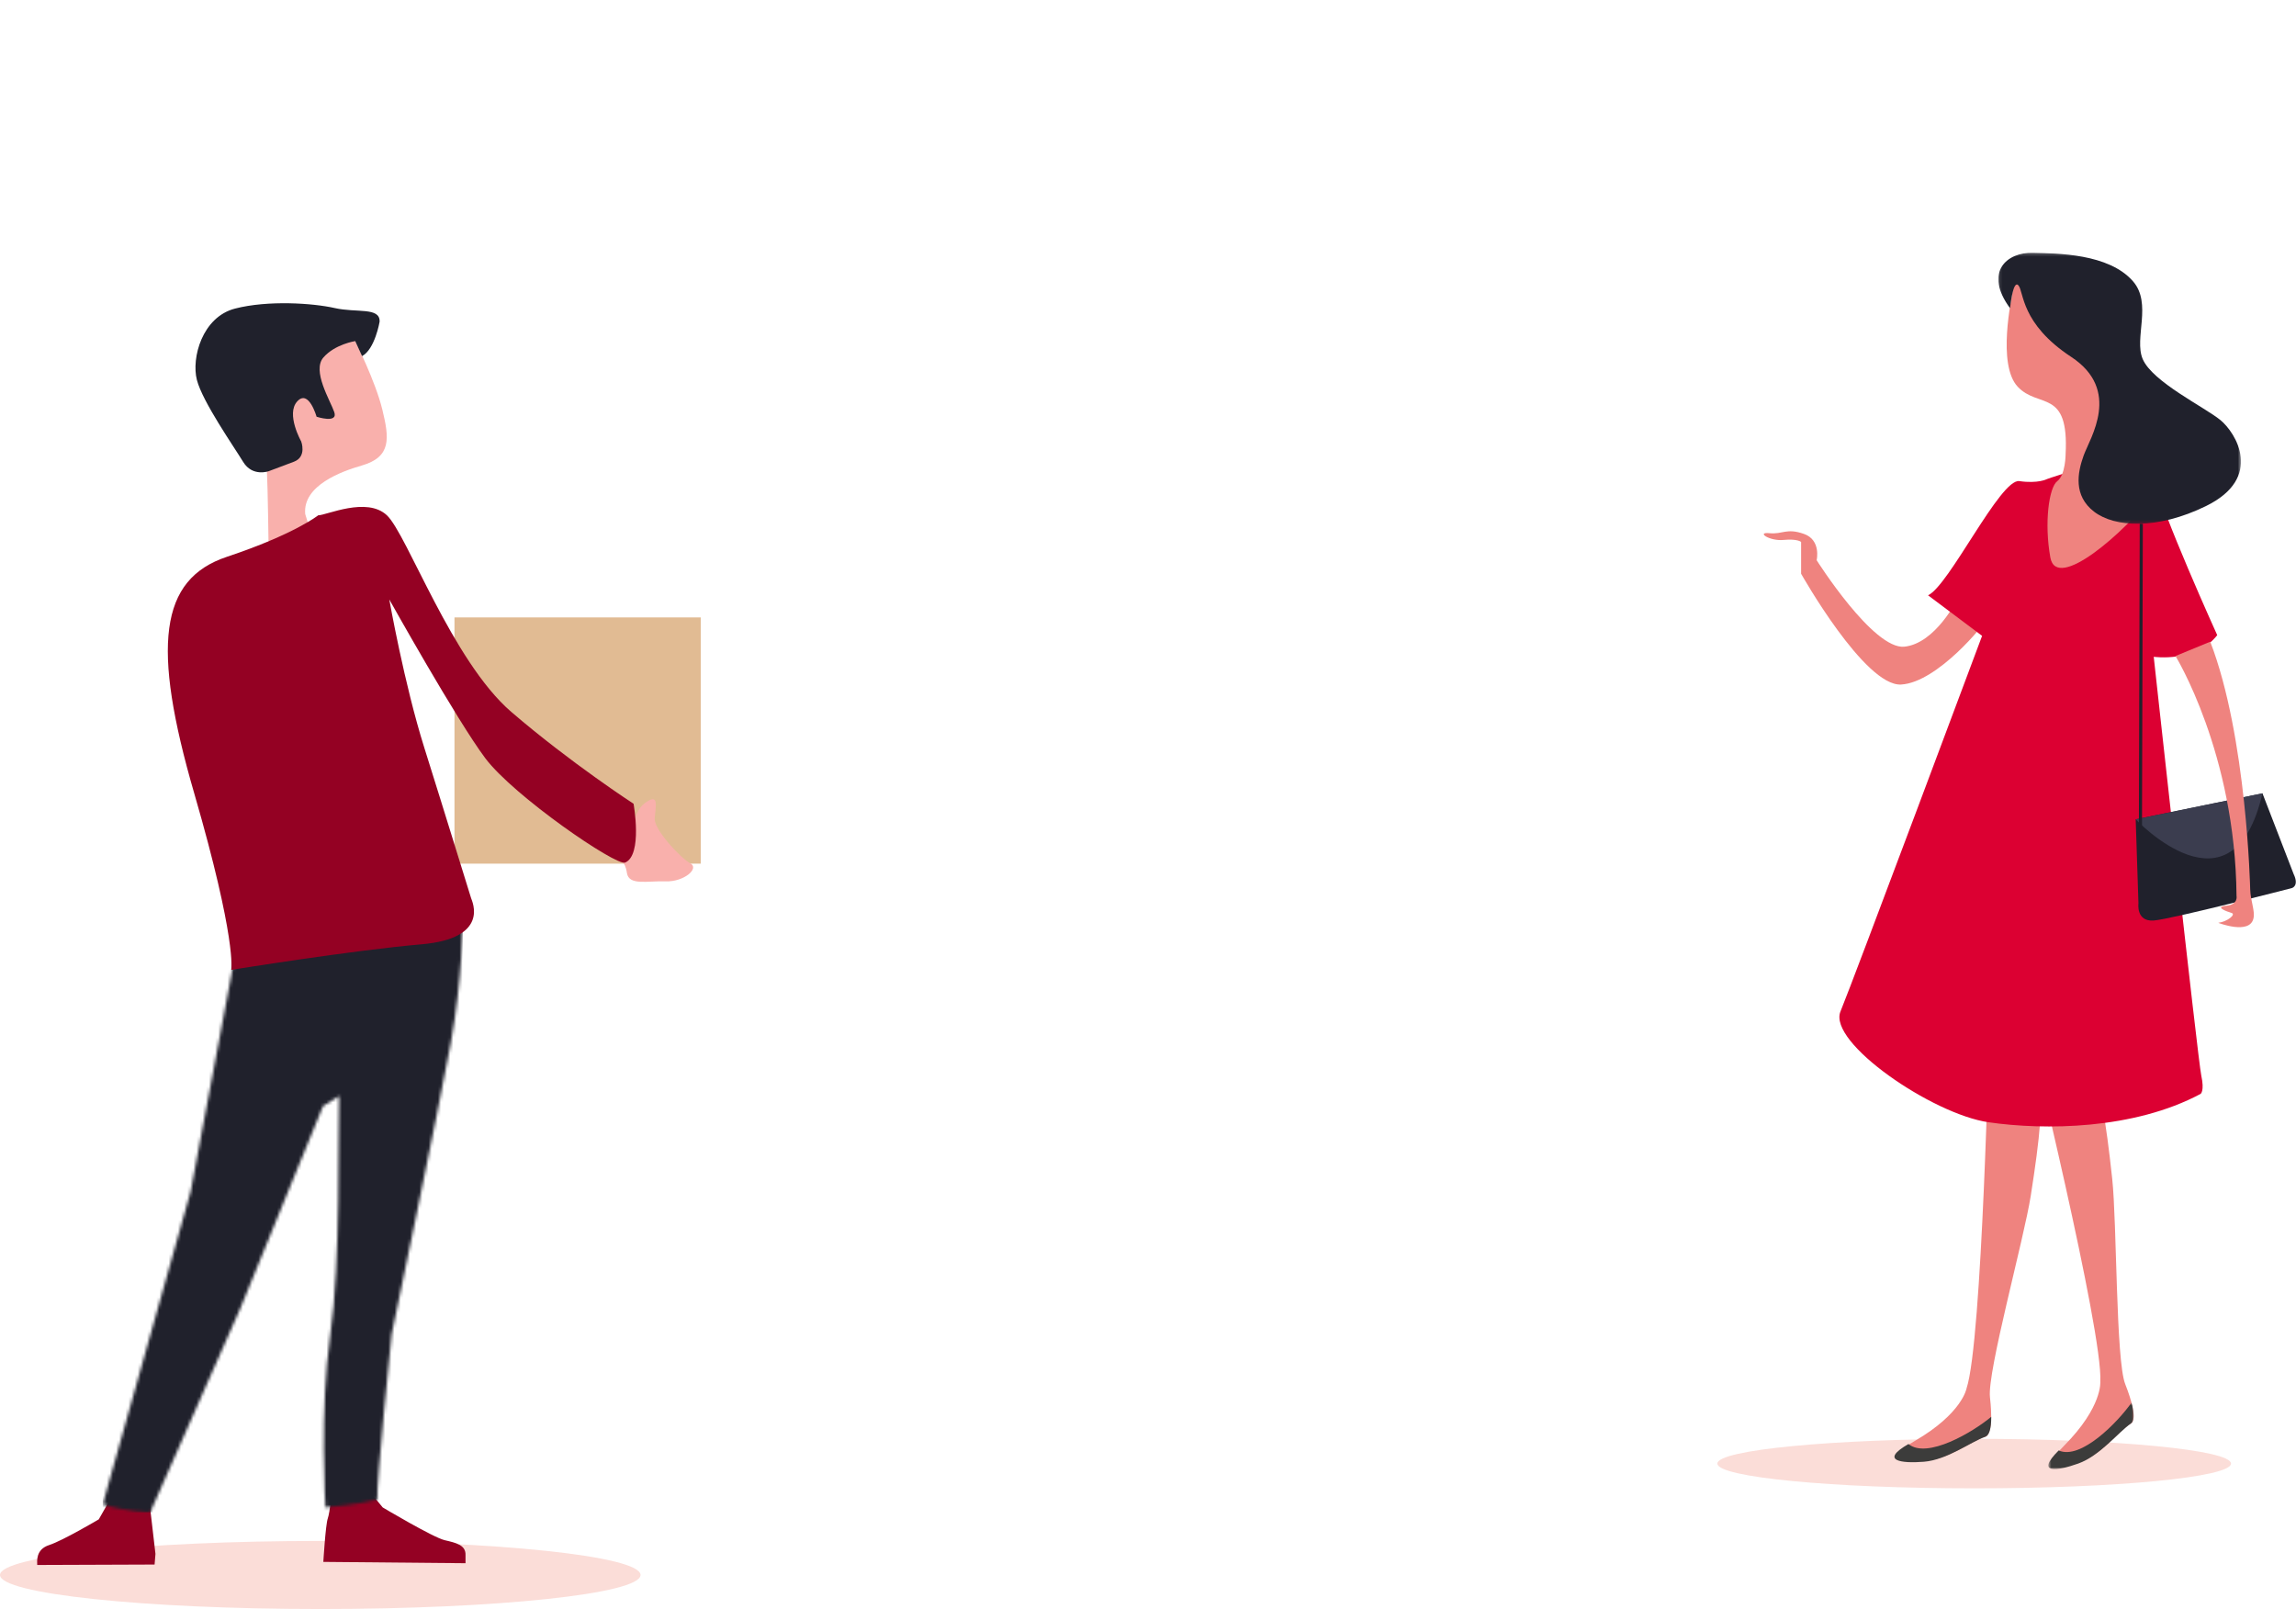 <svg width="742" height="520" xmlns="http://www.w3.org/2000/svg" xmlns:xlink="http://www.w3.org/1999/xlink">
    <defs>
        <path id="a" d="M3.523.635h27.58v21.476H3.523z"/>
        <path id="c" d="M2.099 1.22h78.406v87.584H2.1z"/>
        <path d="M28.626 100.302.21 201.392c7.125 2.369 15.312 2.634 15.312 2.634l29.249-66.213 26.597-65.054 5.221-3.324c-.385 11.49.575 53.672-2.872 77.415-3.448 23.745-1.557 55.535-1.557 55.535s11.146-.951 16.798-2.567c-.436-4.211 4.617-53.388 4.617-53.388s15.272-73.024 19.101-94.086c3.801-20.903 3.879-38.917 3.879-39.197v-.004L47.376.478l-18.75 99.824z" id="e"/>
        <path id="g" d="M0 .483h59.607v53.67H0z"/>
    </defs>
    <g fill="none" fill-rule="evenodd">
        <g transform="translate(555)">
            <ellipse fill="#FBDDD8" cx="83" cy="473" rx="83" ry="8"/>
            <path d="M87.887 331.583s-2.292 102.01-7.359 117.12c0 0-1.345 8.022-16.65 16.936-10.911 6.354-3.486 6.91 3.97 6.32 7.45-.593 14.324-6.375 18.694-7.617 0 0 3.007.078 1.555-12.795-.92-8.184 10.986-51.069 13.186-65.102 3.022-19.255 3.999-29.496 2.963-40.91-1.032-11.416 4.05-17.5 4.212-18.274l-20.57 4.322z" fill="#EF837F"/>
            <path d="M61.758 466.678c-9.493 5.468-2.196 6.298 5.001 5.726 7.455-.586 15.18-6.441 19.782-8.063 1.227-.435 1.983-2.395 1.968-6.46-5.922 4.942-20.7 13.738-26.75 8.797" fill="#3C3C3B"/>
            <path d="M100.404 331.513s24.315 99.099 23.35 115.004c0 0 .788 8.096-11.675 20.681-8.889 8.974-1.566 7.58 5.476 5.075 7.046-2.51 12.172-9.884 16.071-12.224 0 0 2.926-.704-1.824-12.754-3.018-7.662-2.675-52.175-4.194-66.29-2.086-19.376-3.81-29.525-7.776-40.279-3.968-10.75-.644-17.946-.689-18.739l-18.739 9.526z" fill="#EF837F"/>
            <g transform="translate(103.444 452.67)">
                <mask id="b" fill="#fff">
                    <use xlink:href="#a"/>
                </mask>
                <path d="M6.86 16.083c-7.746 7.754-.48 6.66 6.32 4.235 7.046-2.51 12.983-10.172 17-12.935 1.069-.734 1.297-2.83.22-6.748-4.432 6.313-16.413 18.647-23.54 15.448" fill="#3C3C3B" mask="url(#b)"/>
            </g>
            <path d="M77.507 193.71s-6.987 14.19-17.03 15.282c-10.045 1.094-28.387-27.945-28.387-27.945s1.53-6.552-4.153-8.516c-5.675-1.965-6.77.217-11.133-.218-4.367-.438 0 2.62 4.585 2.182 4.584-.435 5.675.656 5.675.656v10.267s20.53 36.46 32.319 35.809c11.792-.66 27.292-19.875 27.292-20.748 0-.873-9.168-6.77-9.168-6.77" fill="#EF837F"/>
            <path d="M106.517 154.831s-2.838 1.526-8.952.653c-6.113-.87-22.711 33.852-29.481 36.903l17.471 13.105S43.94 316.832 39.79 326.878c-4.15 10.038 29.699 33.189 47.82 35.809 18.123 2.62 46.945 2.403 68.566-9.169 0 0 1.312-.873.217-5.896-1.09-5.027-15.37-135.36-15.37-135.36s13.535 1.963 20.522-6.992c0 0-18.124-39.958-20.523-51.095-2.403-11.133-34.504.656-34.504.656" fill="#DC0032"/>
            <path d="M95.499 93.803c-.376 2.45-5.163 24.001 1.57 31.18 6.725 7.179 16.598.45 15.477 21.761 0 0 0 6.733-2.693 8.749-2.687 2.02-4.26 13.462-2.241 24.676 2.02 11.218 24.005-8.074 33.65-20.637 9.644-12.563-26.246-62.136-26.246-62.136s-11.671-8.524-12.563-8.752c-.896-.225-6.059-.671-6.954 5.159" fill="#EF837F"/>
            <g transform="translate(88.704 80.465)">
                <mask id="d" fill="#fff">
                    <use xlink:href="#c"/>
                </mask>
                <path d="M13.3 1.224C4.957.984-2.756 7.393 5.897 19.167c0 0 .895-9.42 2.69-7.404 1.798 2.024.674 12.346 17.051 23.107 16.377 10.768 6.055 26.25 4.04 31.858-2.024 5.605-3.365 13.009 3.364 18.168 6.729 5.16 20.493 5.834 36.115-1.791 18.842-9.198 9.647-23.784 4.71-27.816-5.105-4.182-21.983-12.341-25.123-19.741-2.852-6.718 3.14-17.947-3.143-25.13-7.864-8.984-24.455-8.973-32.3-9.194" fill="#20212C" mask="url(#d)"/>
            </g>
            <path d="m135.196 264.78.891 27.183s-.821 5.933 4.913 5.527c5.734-.412 44.638-10.48 44.638-10.48s2.458-.612.612-4.504l-10.09-26.12-40.964 8.395z" fill="#20212C"/>
            <path d="m176.159 256.386-40.964 8.395s31.335 33.388 40.964-8.395" fill="#3B3D4F"/>
            <path d="M148.056 212.013s19.329 31.372 19.723 77.507c0 0 .634 2.841-3.313 3.195-4.028.36.203 1.883 1.718 2.332 1.514.446-1.29 2.78-4.301 3.192 0 0 10.2 3.987 11.38-1.47.53-2.462-.94-5.532-1.065-9.339 0 0-1.061-49.348-12.91-80.046l-11.232 4.629z" fill="#EF837F"/>
            <path stroke="#20212C" d="m136.997 169.272-.269 98.523"/>
        </g>
        <g transform="translate(0 21)">
            <ellipse fill="#FBDDD8" cx="103.5" cy="488" rx="103.5" ry="11"/>
            <path fill="#E1BB93" d="M146.878 258.115h79.579v-79.58h-79.579z"/>
            <path d="m119.668 461.295 4.01 4.87s16.318 9.731 20.036 10.59c3.719.86 6.87 1.573 6.727 4.868v2.574l-45.95-.427s.72-12.027 1.434-14.032c.717-2 1.43-9.588 1.43-9.588l12.313 1.145zM48.527 466.447s-8.16-4.008-11.31-3.144c0 0-2.433-.43-2.29 1.43l-3.006 5.29s-11.596 6.872-16.03 8.303c-4.439 1.435-3.867 5.299-3.867 6.443l37.933-.141.283-3.436-1.713-14.745z" fill="#940123"/>
            <path d="M114.79 89.236s6.536 12.947 8.77 22.14c2.231 9.193 3.042 15.278-6.68 18.079-6.433 1.848-19.097 6.426-18.245 15.666l1.605 5.233-13.445 5.104s-.249-19.21-.533-24.037c-.285-4.832-.02-43.835-.02-43.835s25.19-.61 28.547 1.65" fill="#F9B0AC"/>
            <path d="M122.68 82.954s-1.508 8.93-5.669 11.129l-2.223-4.845s-6.516.979-10.27 5.284c-3.755 4.305 2.174 13.817 3.501 17.645 1.331 3.823-5.712 1.508-5.712 1.508s-2.529-9.038-6.25-4.958c-3.728 4.083 1.273 12.932 1.273 12.932s1.906 4.953-2.32 6.56c-4.289 1.626-8.14 3.06-8.14 3.06s-5.288 1.948-8.296-3.007c-3.014-4.957-13.125-19.407-14.95-26.49-1.819-7.085 1.726-20.325 12.348-23.052 10.633-2.731 25.116-1.764 32.213-.16 7.097 1.606 14.661-.379 14.495 4.394" fill="#20212C"/>
            <path d="M204.92 243.573c.63 0 .605-3.337 4.363-5.631 3.761-2.304 2.51 2.084 2.298 5.634-.205 3.556 8.352 12.742 11.484 14.414 3.134 1.67-2.084 6.058-7.934 5.844-5.848-.21-11.9 1.46-12.529-2.71-.627-4.182-2.506-4.387-3.135-4.598-.623-.208 5.453-12.953 5.453-12.953" fill="#F9B0AC"/>
            <g transform="translate(33 263.769)">
                <mask id="f" fill="#fff">
                    <use xlink:href="#e"/>
                </mask>
                <path fill="#20212C" mask="url(#f)" d="M.211 204.026h116.344V.478H.211z"/>
            </g>
            <path d="M102.826 145.54c2.683 0 15.703-6.127 22.216 0 6.51 6.127 21.05 47.072 40.2 63.54 19.151 16.47 39.502 29.673 39.502 29.673s3.011 16.54-2.719 19.01c-2.872 1.237-36.015-21.493-45.208-33.745-9.196-12.256-31.01-51.288-31.01-51.288s4.808 27.256 11.321 47.943c6.51 20.68 14.724 47.43 15.11 48.577.38 1.152 6.124 13.024-16.089 14.94-22.212 1.914-61.41 8.25-61.41 8.25s1.804-9.601-11.984-57.097c-13.785-47.488-11.252-69.123 10.578-76.397 21.836-7.279 29.493-13.405 29.493-13.405" fill="#940123"/>
            
        </g>
    </g>
</svg>
